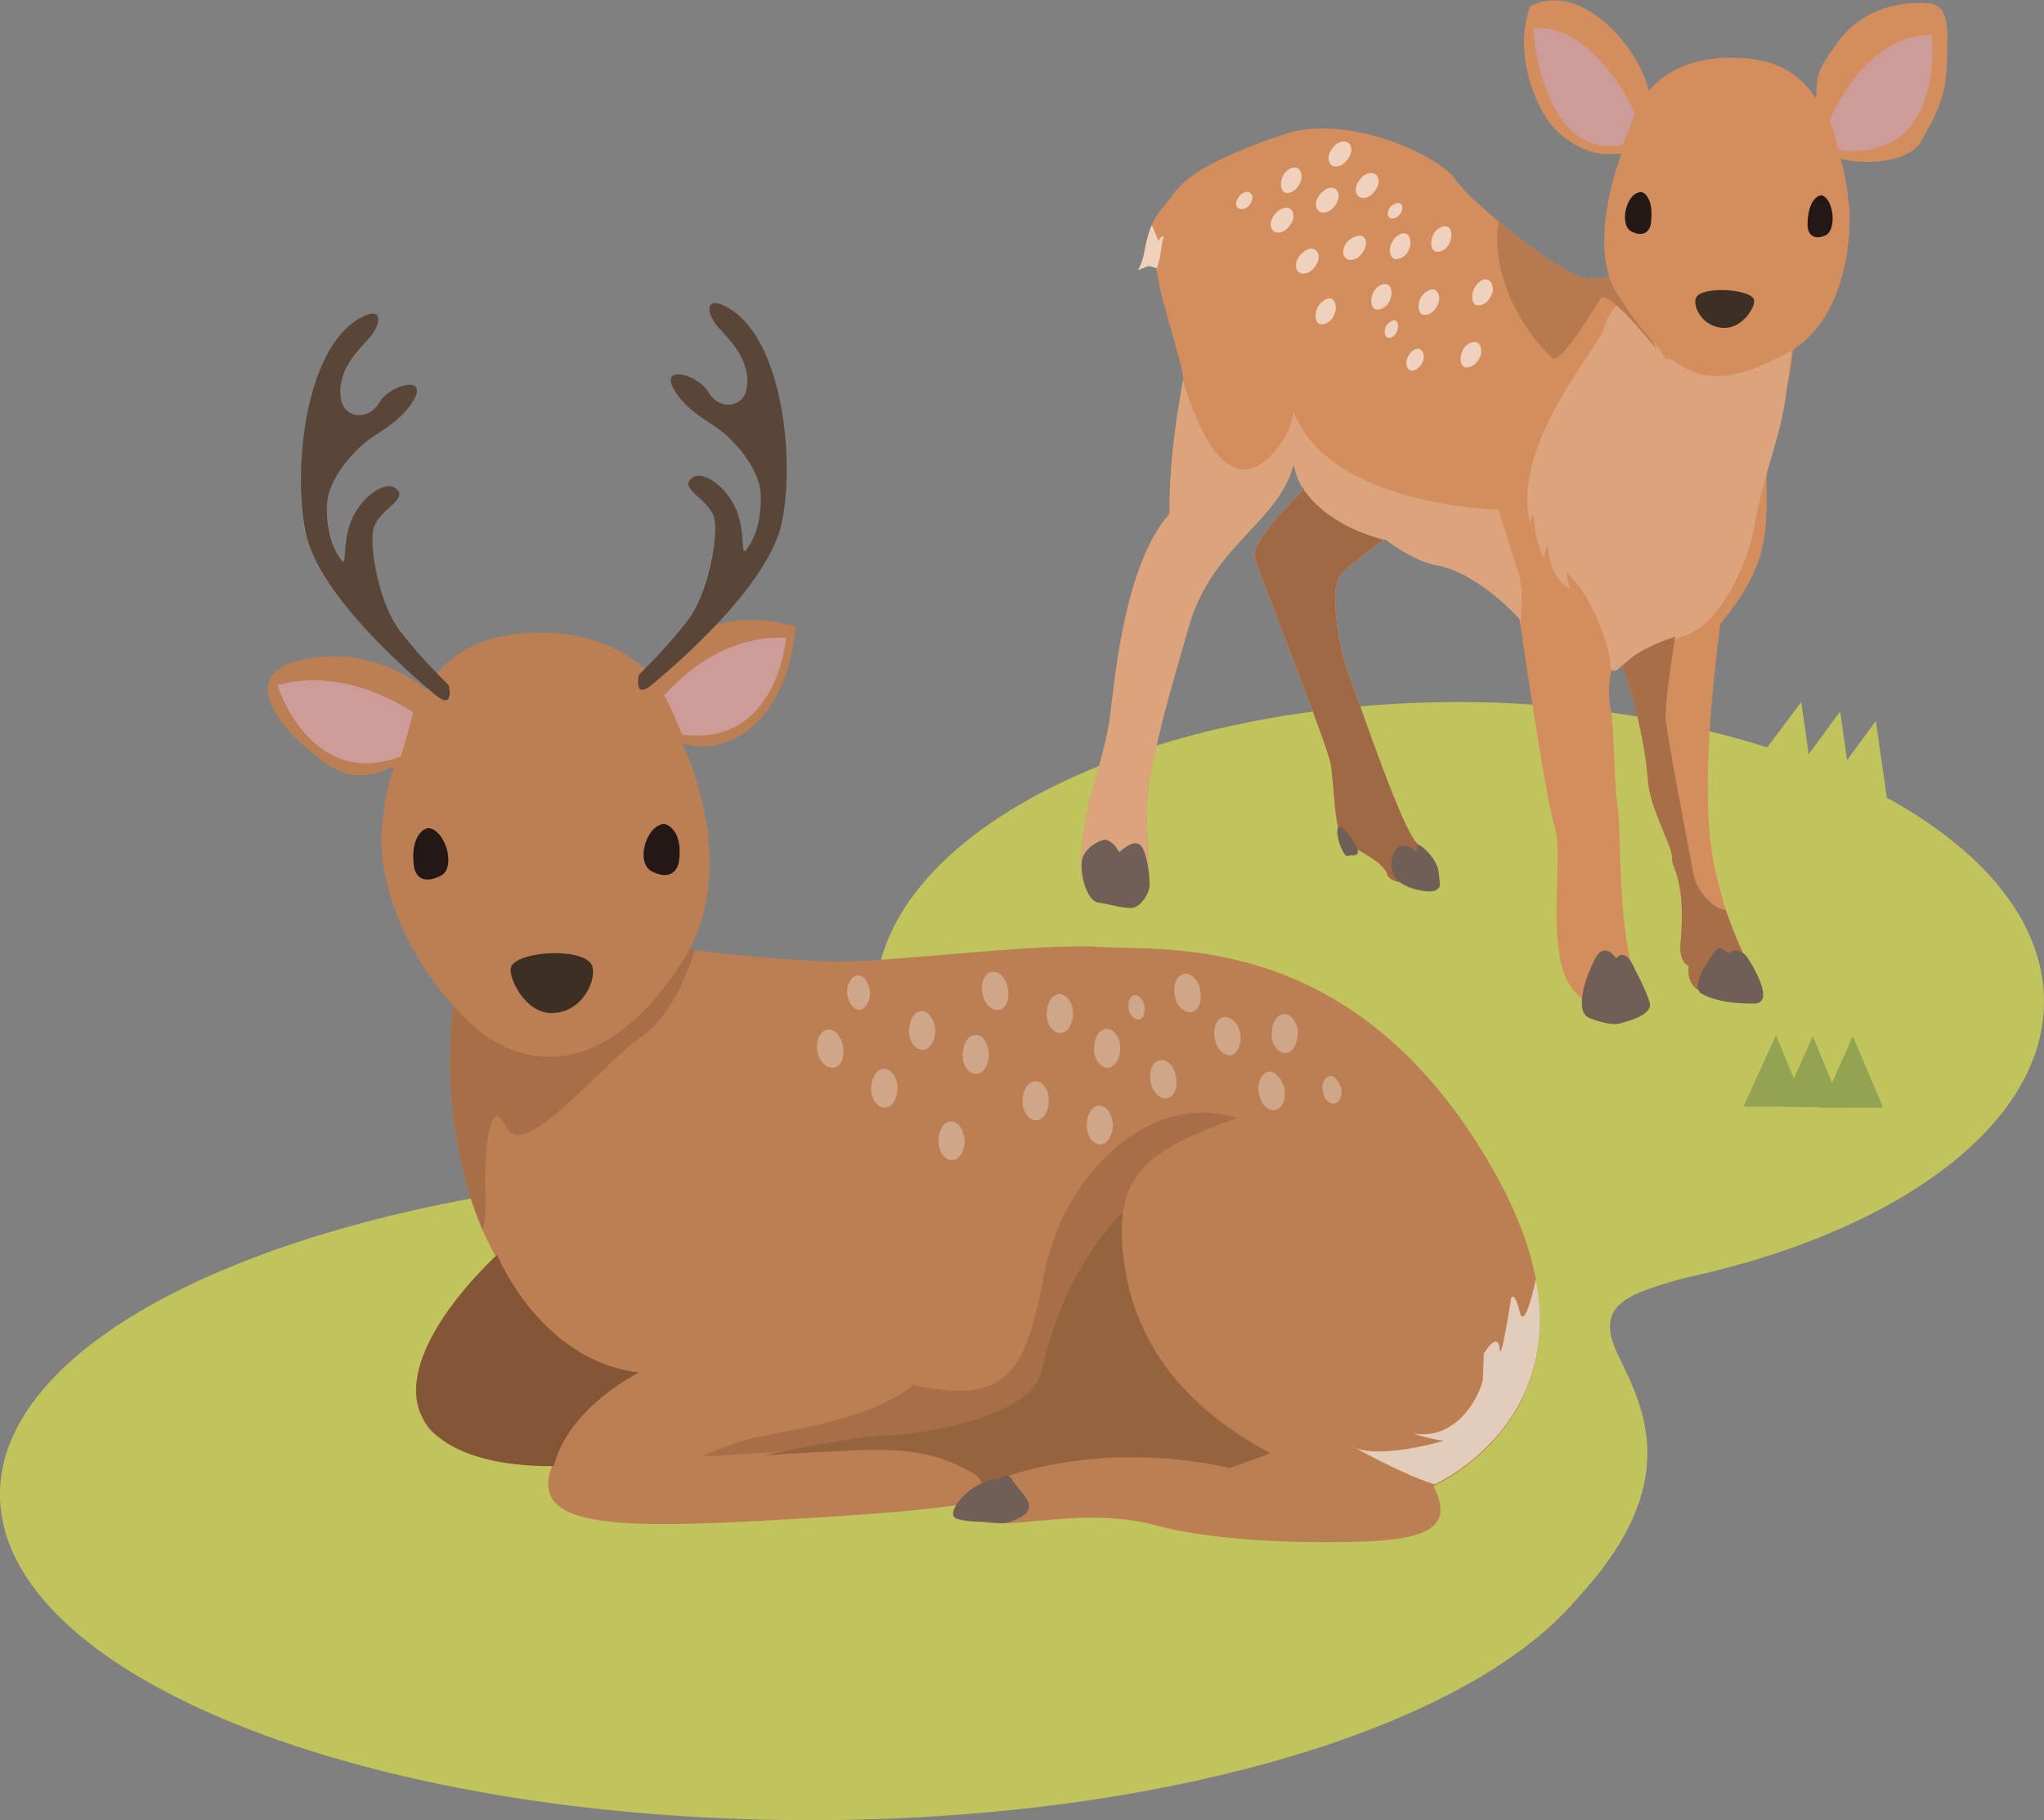 <?xml version="1.0" encoding="utf-8"?>
<!-- Generator: Adobe Illustrator 25.2.0, SVG Export Plug-In . SVG Version: 6.00 Build 0)  -->
<svg version="1.1" id="レイヤー_1" xmlns="http://www.w3.org/2000/svg" xmlns:xlink="http://www.w3.org/1999/xlink" x="0px"
	 y="0px" viewBox="0 0 194.5 173.2" style="enable-background:new 0 0 194.5 173.2;" xml:space="preserve">
<rect x="0" y="0" width="194.5" height="173.2" fill="#808080" stroke="none"/>
<style type="text/css">
	.st0{fill:#C1C45D;}
	.st1{fill:#92A352;}
	.st2{fill:#D48E5D;}
	.st3{opacity:0.6;fill:#FFFFFF;}
	.st4{fill:#DCA47D;}
	.st5{clip-path:url(#XMLID_2_);fill:#DCA47D;}
	.st6{clip-path:url(#XMLID_2_);fill:#9E6944;}
	.st7{opacity:0.6;clip-path:url(#XMLID_2_);fill:#FFFFFF;}
	.st8{clip-path:url(#XMLID_2_);fill:#A76F48;}
	.st9{clip-path:url(#XMLID_2_);fill:#B77A50;}
	.st10{fill:#705F57;}
	.st11{fill:#231815;}
	.st12{fill:#3E2F24;}
	.st13{fill:#CD9C98;}
	.st14{fill:#BC7F54;}
	.st15{fill:#A76F48;}
	.st16{fill:#845636;}
	.st17{clip-path:url(#XMLID_3_);fill:#A76F48;}
	.st18{clip-path:url(#XMLID_3_);fill:none;}
	.st19{clip-path:url(#XMLID_3_);}
	.st20{opacity:0.6;clip-path:url(#XMLID_4_);fill:#FFFFFF;}
	.st21{fill:#594638;}
	.st22{opacity:0.5;}
	.st23{fill:#96633F;}
</style>
<path id="XMLID_1634_" class="st0" d="M154.1,142.2c0,17.1-34.5,31-77,31c-42.6,0-77.1-13.9-77.1-31c0-17.1,34.5-31,77.1-31
	C119.6,111.2,154.1,125.1,154.1,142.2z"/>
<path id="XMLID_1633_" class="st0" d="M194.5,95.3c0,15.7-24.9,28.5-55.6,28.5c-30.7,0-55.6-12.7-55.6-28.5
	c0-15.7,24.9-28.5,55.6-28.5C169.6,66.9,194.5,79.6,194.5,95.3z"/>
<path id="XMLID_1632_" class="st0" d="M190.8,103.7c-20.1,23-42.1,14.4-36.8,25.3c2.4,5,6.8,12.8-5.6,24.8
	c-12.4,12.1-15.2-23.9-15.2-23.9v-16.3l23-4.1L190.8,103.7z"/>
<g>
	<polygon id="XMLID_1628_" class="st1" points="165.9,105.3 169,98.5 171.8,105.3 	"/>
	<polygon id="XMLID_1627_" class="st1" points="169.5,105.3 172.5,98.6 175.3,105.4 	"/>
	<polygon id="XMLID_1626_" class="st1" points="173.3,105.4 176.3,98.6 179.2,105.4 	"/>
</g>
<g>
	<polygon id="XMLID_1619_" class="st0" points="166.3,73.6 171.4,66.8 172.6,75.2 	"/>
	<polygon id="XMLID_1618_" class="st0" points="170.1,74.5 175.1,67.7 176.3,76.1 	"/>
	<polygon id="XMLID_1617_" class="st0" points="173.5,75.4 178.5,68.6 179.7,77 	"/>
</g>
<g>
	<path id="XMLID_1616_" class="st2" d="M161.7,28c-1,0.5-0.7,0-2.5-1.3c-1.8-1.3-6.4,0.1-8.6-0.3c-2.2-0.4-10.6-7.1-12.1-9.3
		c-1.4-2.2-10.2-6.4-16.4-4.3c-10,3.4-10,5.3-11.4,6.9c-1.5,1.6-1.7,3.9-1.9,4.7s-0.5,1.3-0.5,1.3l1-0.4l0.7,0.2
		c0,0,0.1,0.4,0.3,1.5c0.1,1.1,2.4,8.4,2.3,9c-0.1,0.7-1.4,7.1-1.3,12.9c-4.4,4.8-5.3,16.6-5.7,19.5c-0.4,2.9-2,7.6-2.3,9.6
		c-0.3,2-0.9,5.2,0.2,6.7l1.3,0l0.9,0l2.8,0.6c0,0,0.7-0.4,0.8-1c0.1-0.7,0-2.8-0.2-6.7c-0.2-3.9,2.8-13.7,4-17.9
		c2.2-7.8,8.5-9.9,10-15.5c0,0,0.4,1.9,1,2.3c-2.6,2.7-4.9,5.1-4.7,6.5c0.3,1.4,6.8,17.5,7.2,19.6c0.4,2.1,0.3,6.3,1.3,7.6
		c0,0,3.8,1.7,4.1,3c0.4,1.3,4.7,0.8,4.7,0.8s-0.4-2.6-1.8-3.7c-1.4-1.1-5.5-13.3-6.5-16c-1-2.6-2-8.4-0.8-9.6
		c1.1-1.3,4.2-3.4,4.2-3.4s2.6,2.1,5,2.5c4,0.8,7.8,5.1,7.8,5.1s2.4,16.8,3.3,19.6c0.9,2.8-0.5,9.2,0.8,13.7
		c0.8,2.9,2.9,3.1,3.1,4.3c0.3,1.2,5.4,0.3,4.5-1.6c-1.5-3-1.9-8-2-10.4c-0.2-2.4-0.1-6-0.4-8c-0.3-2-0.3-7-0.6-8.8
		c-0.4-1.9-0.2-4.8,0.9-4.9c0,0,2.1,5.5,2.6,11.3c0.1,2.7,2.4,6.5,2.3,7.5c-0.1,1,1.4,1.9,0.8,8.3c-0.1,1.8,0.8,2,0.8,2
		s-0.3,1.6,0.9,2.3c1.2,0.7,5.7,1.7,5.8,0.8c0.1-0.9-0.9-2.9-0.9-2.9s-1.9-3.9-2.6-6.6c-0.6-2.6-2.7-6.7-0.2-26.1
		c4-5,4.5-7.6,4.4-13c-0.1-5.3,2.8-8.7,2.6-16L161.7,28z"/>
	<path id="XMLID_1615_" class="st3" d="M135.2,28.3c-0.3,0.6-0.3,1.3,0.1,1.6c0.4,0.2,1.1-0.1,1.4-0.7c0.4-0.6,0.3-1.3-0.1-1.6
		C136.2,27.4,135.6,27.7,135.2,28.3z"/>
	<path id="XMLID_1614_" class="st3" d="M131.9,31c-0.2,0.4-0.2,0.9,0.1,1.1c0.3,0.2,0.7-0.1,0.9-0.5c0.2-0.4,0.2-0.9-0.1-1.1
		C132.6,30.4,132.2,30.6,131.9,31z"/>
	<path id="XMLID_1613_" class="st3" d="M128.2,23c-0.5,0.6-0.5,1.3-0.1,1.6c0.4,0.3,1.1,0.1,1.5-0.5c0.5-0.6,0.5-1.3,0.1-1.6
		C129.4,22.3,128.7,22.5,128.2,23z"/>
	<path id="XMLID_1612_" class="st3" d="M123.7,24.3c-0.5,0.6-0.5,1.3-0.1,1.6c0.4,0.3,1.1,0.1,1.5-0.5c0.5-0.6,0.5-1.3,0.1-1.6
		C124.8,23.5,124.2,23.7,123.7,24.3z"/>
	<path id="XMLID_1611_" class="st3" d="M130.7,27.8c-0.3,0.6-0.3,1.3,0.1,1.6c0.4,0.2,1.1-0.1,1.4-0.7c0.3-0.6,0.3-1.3-0.1-1.6
		C131.6,26.9,131,27.2,130.7,27.8z"/>
	<path id="XMLID_1610_" class="st3" d="M139.2,33.3c-0.3,0.6-0.3,1.3,0.1,1.6c0.4,0.2,1.1-0.1,1.4-0.7c0.4-0.6,0.3-1.3-0.1-1.6
		C140.2,32.4,139.5,32.7,139.2,33.3z"/>
	<path id="XMLID_1609_" class="st3" d="M144.3,27.6c-0.3,0.6-0.3,1.3,0.1,1.6c0.4,0.2,1.1-0.1,1.4-0.7c0.4-0.6,0.3-1.3-0.1-1.6
		C145.3,26.6,144.7,26.9,144.3,27.6z"/>
	<path id="XMLID_1608_" class="st3" d="M136.4,22.3c-0.3,0.6-0.3,1.3,0.1,1.6c0.4,0.2,1.1-0.1,1.4-0.7c0.3-0.6,0.3-1.3-0.1-1.6
		C137.4,21.4,136.7,21.7,136.4,22.3z"/>
	<path id="XMLID_1607_" class="st3" d="M129.4,17.1c-0.5,0.6-0.5,1.3-0.1,1.6c0.4,0.3,1.1,0.1,1.5-0.5c0.5-0.6,0.5-1.3,0.1-1.6
		C130.5,16.3,129.8,16.5,129.4,17.1z"/>
	<path id="XMLID_1606_" class="st3" d="M132.3,19.7c-0.3,0.4-0.3,0.8-0.1,1c0.2,0.2,0.7,0.1,1-0.3c0.3-0.4,0.3-0.8,0.1-1
		C133,19.2,132.6,19.4,132.3,19.7z"/>
	<path id="XMLID_1605_" class="st3" d="M126.8,14.1c-0.5,0.6-0.5,1.3-0.1,1.6c0.4,0.3,1.1,0.1,1.5-0.5c0.5-0.6,0.5-1.3,0.1-1.6
		C127.9,13.3,127.2,13.5,126.8,14.1z"/>
	<path id="XMLID_1604_" class="st3" d="M125.6,18.5c-0.5,0.6-0.5,1.3-0.1,1.6c0.4,0.3,1.1,0.1,1.5-0.5c0.5-0.6,0.5-1.3,0.1-1.6
		C126.7,17.7,126.1,17.9,125.6,18.5z"/>
	<path id="XMLID_1603_" class="st3" d="M117.9,18.7c-0.3,0.4-0.4,0.9-0.1,1.1c0.3,0.2,0.8,0.1,1.1-0.3c0.3-0.4,0.4-0.9,0.1-1.1
		C118.7,18.1,118.2,18.3,117.9,18.7z"/>
	<path id="XMLID_1602_" class="st3" d="M121.3,20.4c-0.5,0.6-0.5,1.3-0.1,1.6c0.4,0.3,1.1,0.1,1.5-0.5c0.5-0.6,0.5-1.3,0.1-1.6
		C122.5,19.6,121.8,19.8,121.3,20.4z"/>
	<path id="XMLID_1601_" class="st3" d="M132.5,23c-0.4,0.6-0.3,1.3,0.1,1.6c0.4,0.2,1.1-0.1,1.4-0.7c0.3-0.6,0.3-1.3-0.1-1.6
		C133.5,22,132.8,22.4,132.5,23z"/>
	<path id="XMLID_1600_" class="st3" d="M125.4,29.2c-0.3,0.6-0.3,1.3,0.1,1.6c0.4,0.2,1.1-0.1,1.4-0.7c0.3-0.6,0.3-1.3-0.1-1.6
		C126.4,28.2,125.8,28.6,125.4,29.2z"/>
	<path id="XMLID_1599_" class="st3" d="M122.1,16.7c-0.3,0.6-0.3,1.3,0.1,1.6c0.4,0.2,1.1-0.1,1.4-0.7c0.4-0.6,0.3-1.3-0.1-1.6
		C123.1,15.8,122.4,16.1,122.1,16.7z"/>
	<path id="XMLID_1598_" class="st3" d="M140.3,27.4c-0.3,0.6-0.3,1.3,0.1,1.6c0.4,0.2,1.1-0.1,1.4-0.7c0.4-0.6,0.3-1.3-0.1-1.6
		C141.3,26.4,140.7,26.7,140.3,27.4z"/>
	<path id="XMLID_1597_" class="st3" d="M134,33.9c-0.3,0.5-0.2,1.1,0.1,1.3c0.4,0.2,0.9-0.1,1.2-0.6c0.3-0.5,0.2-1.1-0.1-1.3
		C134.9,33,134.3,33.3,134,33.9z"/>
	<path id="XMLID_1596_" class="st4" d="M154.9,27.8c0,0-1.8,1.7-2.3,3.5c-0.5,1.8-9.6,12-6.7,19.3c0,0-0.5-0.9,0-1.7
		c0,0,0.2,3.4,1.3,4.6c0,0-0.6-0.6,0.1-1.6c0,0,0,3.6,2.6,4.3c0,0-0.7,0.3-0.8-1.7c0,0,1.3,1,2.5,3.6c1.3,2.6,1.7,4.8,1.6,5.2
		c0,0,0.1,1.4,1.4-0.3l0.7,1.4c0,0,2.2-3,5.2-4c3-1,5.9-6.7,6.5-10.6c0.6-3.9,2.4-8.2,2.9-11.9c0.5-3.6,0.7-5.7,0.7-5.7l-5.1,1.5
		l-7,0.5L154.9,27.8z"/>
	<g id="XMLID_1589_">
		<defs>
			<path id="XMLID_1590_" d="M161.7,28c-1,0.5-0.7,0-2.5-1.3c-1.8-1.3-6.4,0.1-8.6-0.3c-2.2-0.4-10.6-7.1-12.1-9.3
				c-1.4-2.2-10.2-6.4-16.4-4.3c-10,3.4-10,5.3-11.4,6.9c-1.5,1.6-1.7,3.9-1.9,4.7s-0.5,1.3-0.5,1.3l1-0.4l0.7,0.2
				c0,0,0.1,0.4,0.3,1.5c0.1,1.1,2.4,8.4,2.3,9c-0.1,0.7-1.4,7.1-1.3,12.9c-4.4,4.8-5.3,16.6-5.7,19.5c-0.4,2.9-2,7.6-2.3,9.6
				c-0.3,2-0.9,5.2,0.2,6.7l1.3,0l0.9,0l2.8,0.6c0,0,0.7-0.4,0.8-1c0.1-0.7,0-2.8-0.2-6.7c-0.2-3.9,2.8-13.7,4-17.9
				c2.2-7.8,8.5-9.9,10-15.5c0,0,0.4,1.9,1,2.3c-2.6,2.7-4.9,5.1-4.7,6.5c0.3,1.4,6.8,17.5,7.2,19.6c0.4,2.1,0.3,6.3,1.3,7.6
				c0,0,3.8,1.7,4.1,3c0.4,1.3,4.7,0.8,4.7,0.8s-0.4-2.6-1.8-3.7c-1.4-1.1-5.5-13.3-6.5-16c-1-2.6-2-8.4-0.8-9.6
				c1.1-1.3,4.2-3.4,4.2-3.4s2.6,2.1,5,2.5c4,0.8,7.8,5.1,7.8,5.1s2.4,16.8,3.3,19.6c0.9,2.8-0.6,9.2,0.8,13.7
				c1.1,3.5,2.9,3.1,3.1,4.3c0.3,1.2,2.3,2.5,2.7,2.4l1.1-1.1c0,0,1.5,0.9,1.8,0.1c0.3-0.8-0.2-1.1-1.1-3c-1.5-3-1.9-8-2-10.4
				c-0.2-2.4-0.1-6-0.4-8c-0.3-2-0.3-7-0.6-8.8c-0.4-1.9-0.2-4.8,0.9-4.9c0,0,2.1,5.5,2.6,11.3c0.1,2.7,2.4,6.5,2.3,7.5
				c-0.1,1,1.4,1.9,0.8,8.3c-0.1,1.8,0.8,2,0.8,2s-0.3,1.6,0.9,2.3c1.2,0.7,5.7,1.7,5.8,0.8c0.1-0.9-0.9-2.9-0.9-2.9
				s-1.9-3.9-2.6-6.6c-0.6-2.6-2.7-6.7-0.2-26.1c4-5,4.5-7.6,4.4-13c-0.1-5.3,2.8-8.7,2.6-16L161.7,28z"/>
		</defs>
		<clipPath id="XMLID_2_">
			<use xlink:href="#XMLID_1590_"  style="overflow:visible;"/>
		</clipPath>
		<path id="XMLID_1595_" class="st5" d="M144.6,60c0,0,0.5-3.7-0.1-5.5c-0.6-1.7-1.9-6-1.9-6s-16-0.3-19.5-9.3c0,0-0.3,1.7-0.9,2.5
			c-0.6,0.9-5.5,9.1-9.9-6.4l-1.7,12.6c0,0-6.2,13.5-5.7,21.6c-1.2,3.1-2.6,15.2-2.6,15.2l5.4,2.6h14l16.1-1.6l5-19.5L144.6,60z"/>
		<path id="XMLID_1594_" class="st6" d="M123.6,45.8c0,0,1.6,3.9,8.2,5.6l-1.2,4.3c0,0,0,7.5,0,8c0,0.5,3.4,12.4,3.4,12.4l4,8
			l-1.6,1.7l-6.7-1.9l-5.2-3.2l0.1-8.4l-4.6-11.6l-2.6-7.6L123.6,45.8z"/>
		<path id="XMLID_1593_" class="st7" d="M109.6,21.4c0.4,1,0.6,1.4,0.6,1.5c-0.1,0.2,0.6-0.9,0.5-0.2c-0.2,0.6-0.3,1.7-0.3,1.7
			l-0.3,1.1l-1.3,0.7l-1.3,0.5l0.6-1.5L109.6,21.4z"/>
		<path id="XMLID_1592_" class="st8" d="M154.2,63.7c1.1-1.9,5.2-3.1,5.2-3.1s-1,6.2-0.9,7.8c0.1,1.6,2.3,12.9,2.7,15
			c0.5,2.2,3.4,4.2,3.4,2.6c0-1.6,3.3,4.9,3.5,5.7c0.2,0.8,0.6,4.6,0.1,4.8c-0.5,0.2-9.1-1.7-9.1-1.7l-2.1-8.4L154.2,63.7z"/>
		<path id="XMLID_1591_" class="st9" d="M157.7,33.3c0,0-4.7-5.9-5.4-4.9c-0.6,1-3.7,6.1-4.5,5.7c-0.7-0.4-7-6.9-4.9-14.5
			c0,0,5.6,5.1,8.1,4.9c2.5-0.3,2.9,1.9,2.9,1.9L157.7,33.3z"/>
	</g>
	<path id="XMLID_1588_" class="st10" d="M106.5,81.1c-0.3-0.6-0.8-1.1-1.3-1.2c-0.5,0-1.9,0.7-2.2,1.8c-0.3,1.1,0.3,4.1,1.6,4.2
		c0.8,0.1,2,0.5,3,0.5c1,0,1.8-1.5,1.8-2.2c0-0.7-0.2-3.1-0.9-3.8C107.8,79.8,106.5,81.1,106.5,81.1z"/>
	<path id="XMLID_1587_" class="st10" d="M134.9,81.1c0,0-0.3-0.8,0.1-0.7c0.3,0,1.8,1.4,1.9,2.6c0.1,1.1,0.2,1.3,0,1.5
		c-0.2,0.2-0.4,0.4-1.3,0.3c-0.8-0.1-2.7-0.5-3.1-1.8c-0.3-1.3,0.2-2.4,0.8-2.5C134,80.3,134.9,81.1,134.9,81.1z"/>
	<path id="XMLID_1586_" class="st10" d="M129.2,80.9c-0.2-0.7-1.4-2.4-1.8-2.2c-0.4,0.2,0.1,2,0.5,2.5c0.3,0.5,0.5,0.1,0.8,0.2
		C129,81.4,129.3,81.3,129.2,80.9z"/>
	<path id="XMLID_1585_" class="st10" d="M166.2,91c-0.3-0.4-1.2-0.8-1.5-0.4c-0.3,0.4-0.9-0.9-1.5-0.1c-0.6,0.8-2.5,3.5-1.2,4.1
		c1.3,0.7,3.1,0.9,4.7,0.9C169.4,95.7,166.2,91,166.2,91z"/>
	<path id="XMLID_1584_" class="st10" d="M155.6,92.3c-0.4-1-1.1-2-1.8-1.1c0,0-1.1-1.7-2,0c-0.9,1.7-2.1,5.1-0.5,5.7
		c1.6,0.6,2.4,0.6,2.8,0.5c0.3-0.1,3.1-0.7,2.9-1.9C156.7,94.3,155.6,92.3,155.6,92.3z"/>
	<g id="XMLID_1577_">
		<path id="XMLID_1583_" class="st2" d="M154.3,14.6c-0.5,0-3,0.7-6-2c-2-1.7-4.4-7.4-2.7-12c5.1-2.6,10.6,4.4,11.3,8.1
			c0.9-1.3,3.5-3.2,7.6-3.2c4.4-0.1,6.8,1.5,8.3,3.9c0.1-2.5,0.2-2.7,1.8-5c2.8-4.2,7.3-4.2,8.8-4.1c1.5,0.1,2,1.1,1.9,4.3
			c-0.1,3.2,0,4.7-2.6,9c-0.9,1.5-4.4,2.3-7.6,1.5c0.4,0.9,0.8,3.5,0.9,5.1c0.1,2.4-0.3,10.8-6.5,13.7c-6.1,3-9.6,3.3-15.4-5.6
			C152.6,26.3,151.7,21.9,154.3,14.6z"/>
		<path id="XMLID_1582_" class="st11" d="M157.1,21.2c-0.1,0.9-0.8,1.4-1.9,0.8c-1.1-0.6-0.5-3.5,0.8-3.7
			C156.4,18.1,157.4,18.9,157.1,21.2z"/>
		<path id="XMLID_1581_" class="st11" d="M172,21.4c0,0.9,0.6,1.5,1.7,1c1.1-0.5,0.8-3.4-0.3-3.8C173,18.5,172,19.1,172,21.4z"/>
		<path id="XMLID_1580_" class="st12" d="M166.9,28.5c-0.3-1-4.9-1.3-5.5-0.2c-0.4,0.8,0.6,2.9,2.7,2.9
			C165.9,31.2,167.1,29.1,166.9,28.5z"/>
		<path id="XMLID_1579_" class="st13" d="M155.6,10.8c0,0-3.8-8.6-9.7-8.1c0,0,0.7,12.5,8.5,11.1C154.4,13.8,155.2,11.8,155.6,10.8z
			"/>
		<path id="XMLID_1578_" class="st13" d="M174.1,11.4c0,0,3.3-8.1,9.7-8.1c0,0,1.5,12.1-8.8,11C175,14.4,174.5,12.4,174.1,11.4z"/>
	</g>
</g>
<g id="XMLID_1535_">
	<path id="XMLID_1576_" class="st14" d="M60.4,85.9c2.1,2.7,2.8,3.8,4.7,4.3c2,0.5,9.2,1.1,13.8,1.3c4.6,0.2,19.8-1.8,25.7-1.4
		c6.7,0.4,24.4-1.5,37.3,20.9c13,22.4-5.5,30.4-5.5,30.4c2,3.9-0.5,5.1-7,5.3c-6.6,0.2-14.3-0.2-19.2-1.5
		c-4.9-1.4-10.5-0.5-11.2-0.5c-0.7,0-5.3,0.7-6.3-0.2c-1-0.9,0-1.6,0-1.6s-2.4,0.9-21.9,1.9c-15.8,0.8-21.1-0.3-17.6-6.8
		c0,0-14.3,2-13.1-5.1c1.3-7.2,7.1-13.3,7.1-13.3s-7.1-11.3-3.2-29.1L60.4,85.9z"/>
	<path id="XMLID_1575_" class="st15" d="M117.7,106.4c-9.5,3.4-12.4,5.8-10.3,16.1c2.1,10.3,13.4,15.7,13.4,15.7l-3.9,1.4
		c0,0-4.1-1.1-8.6-1.1c-4.6,0-14.1,1.1-15.6,3.7c-0.5,0.8-2.7,1.6-16.2,2.2c0,0,16.6-0.6,17.2-2.3c0.6-1.8-4.6-4.8-13.4-4.3
		c-3.9,0.2-13.5,0.8-13.5,0.8s3-1.5,6.5-2.1c3.5-0.7,10.1-1.8,13.6-4.7c8.4,1.7,10.6-0.4,12.4-10.3
		C101.1,111.6,109.6,103.7,117.7,106.4z"/>
	<path id="XMLID_1574_" class="st16" d="M47.3,119.4c0,0,4.1,10.1,13.5,11.2c0,0-6.7,3.3-8.1,8.9c0,0-11.1,0.5-12.9-5.6
		C38.1,127.7,47.3,119.4,47.3,119.4z"/>
	<g id="XMLID_1567_">
		<defs>
			<path id="XMLID_1568_" d="M60.4,85.9c2.1,2.7,2.8,3.8,4.7,4.3c2,0.5,9.2,1.1,13.8,1.3c4.6,0.2,20-2.6,25.7-1.4
				c5.7,1.2,24.4-1.5,37.3,20.9c13,22.4-5.5,30.4-5.5,30.4c2,3.9-0.5,5.1-7,5.3c-6.6,0.2-14.3-0.2-19.2-1.5
				c-4.9-1.4-10.5-0.5-11.2-0.5c-0.7,0-5.3,0.7-6.3-0.2c-1-0.9,0.3-2.4,0.3-2.4s-2.7,1.7-22.2,2.7c-15.8,0.8-21.1-0.3-17.6-6.8
				c0,0-14.3,2-13.1-5.1c1.3-7.2,7.1-13.3,7.1-13.3s-7.1-11.3-3.2-29.1L60.4,85.9z"/>
		</defs>
		<clipPath id="XMLID_3_">
			<use xlink:href="#XMLID_1568_"  style="overflow:visible;"/>
		</clipPath>
		<path id="XMLID_1573_" class="st17" d="M66.4,89.5c0,0-1.7,6.7-5.4,9.2c-3.7,2.5-11.1,11.9-12.8,8.6c-1.6-3.4-2.2,2.2-2,6.6
			c0.2,4.4-1.5,5-1.5,5s-6.2-20.3-1.1-24.9l19-3L66.4,89.5z"/>
		<path id="XMLID_1572_" class="st18" d="M60.4,85.9c2.1,2.7,2.8,3.8,4.7,4.3c2,0.5,8.5-0.9,13.1-0.7c4.6,0.2,20.7-0.7,26.4,0.5
			c5.7,1.2,24.4-1.5,37.3,20.9c13,22.4-5.5,30.4-5.5,30.4c2,3.9,1.2,6-5.3,6.2c-6.6,0.2-16-1-20.9-2.4c-4.9-1.4-10.5-0.5-11.2-0.5
			c-0.7,0-5.3,0.7-6.3-0.2c-1-0.9,0.3-2.4,0.3-2.4s-2.7,1.7-22.2,2.7c-15.8,0.8-21.1-0.3-17.6-6.8c0,0-14.3,2-13.1-5.1
			c1.3-7.2,7.1-13.3,7.1-13.3s-7.1-11.3-3.2-29.1L60.4,85.9z"/>
		<g id="XMLID_1569_" class="st19">
			<defs>
				<path id="XMLID_1570_" d="M60.4,85.9c2.1,2.7,2.8,3.8,4.7,4.3c2,0.5,8.5-0.9,13.1-0.7c4.6,0.2,20.7-0.7,26.4,0.5
					c5.7,1.2,24.4-1.5,37.3,20.9c13,22.4-5.5,30.4-5.5,30.4c2,3.9,1.2,6-5.3,6.2c-6.6,0.2-16-1-20.9-2.4c-4.9-1.4-10.5-0.5-11.2-0.5
					c-0.7,0-5.3,0.7-6.3-0.2c-1-0.9,0.3-2.4,0.3-2.4s-2.7,1.7-22.2,2.7c-15.8,0.8-21.1-0.3-17.6-6.8c0,0-14.3,2-13.1-5.1
					c1.3-7.2,7.1-13.3,7.1-13.3s-7.1-11.3-3.2-29.1L60.4,85.9z"/>
			</defs>
			<clipPath id="XMLID_4_">
				<use xlink:href="#XMLID_1570_"  style="overflow:visible;"/>
			</clipPath>
			<path id="XMLID_1571_" class="st20" d="M141.1,131.3c-0.4,1.8-2.6,5.8-6.6,5.1c0,0,1.3,0.5,2.9,0.7c0,0-6.4,1.9-8.8,0.5
				c-2.4-1.4,6.6,3.9,9.3,3.9c2.7,0,8.9-8.6,8.9-8.6s1.3-8.3-0.6-11.4c0,0-1.1,5.4-1.6,3.3c-0.5-2-0.8-1.3-0.8-1.3s-1,6.5-1.1,4.8
				c-0.2-1.7-1.5,0.5-1.5,0.5L141.1,131.3z"/>
		</g>
	</g>
	<g id="XMLID_1557_">
		<g id="XMLID_1560_">
			<path id="XMLID_1566_" class="st14" d="M65.8,72.8c3.5,10.1,0.9,16-1,18.9c-8,12.2-16.1,9.4-20,5.7c-6.7-6.4-8.4-13.6-8.5-16.8
				c-0.1-4,1.2-7.7,1.2-7.7c-3.7,1.8-5.7,0.6-8.2-1.6c-2.5-2.1-7.1-7.3-0.2-8.6c6.9-1.3,11.4,2.9,11.4,2.9c2-3.3,5.3-5.5,11.4-5.4
				c5.5,0.1,9.1,2.7,10.3,4.4c0,0,3.1-7.8,13.5-5c0,0-0.3,7.5-5.3,10.4c-3.1,1.8-5.5,0.7-5.5,0.7L65.8,72.8z"/>
			<path id="XMLID_1565_" class="st11" d="M64.6,82c-0.2,1.1-1.1,1.7-2.6,0.9c-1.5-0.8-0.6-4.2,1.1-4.5C63.7,78.4,65,79.3,64.6,82z"
				/>
			<path id="XMLID_1564_" class="st11" d="M39.4,82.5c0.2,1.1,1.1,1.6,2.6,0.8c1.4-0.8,0.4-4.3-1.2-4.5C40.2,78.8,39,79.8,39.4,82.5
				z"/>
			<path id="XMLID_1563_" class="st12" d="M48.6,92.1c0.4-1.6,6.8-2,7.7-0.3c0.6,1.2-0.8,4.6-3.8,4.6C49.9,96.4,48.4,93,48.6,92.1z"
				/>
			<path id="XMLID_1562_" class="st13" d="M63.2,66.2c0,0,4.7-5.9,11.6-5.5c0,0-0.8,10.4-9.9,9.2C64.9,69.9,63.7,66.9,63.2,66.2z"/>
			<path id="XMLID_1561_" class="st13" d="M39.3,67.8c0,0-6.2-4.5-12.9-2.6c0,0,3.1,10,11.7,6.8C38.2,72,39.1,68.7,39.3,67.8z"/>
		</g>
		<path id="XMLID_1559_" class="st21" d="M62.1,65.1c1.3-1.1,11-9.1,12.3-15.4c1.3-6.2,0-18.3-5.7-20.7c-1.7-0.7-1.4,1-0.3,2.2
			c1.1,1.2,2.9,3,2.7,5.4c-0.1,2.3-2.7,2.5-3.7,0.7c-1-1.7-4.6-2.6-3.3-0.3c1.3,2.3,3.7,3.2,5,4.4c1.3,1.2,3.3,3.5,3.3,5.9
			c0,2.5-0.6,3.9-1.3,4.9c-0.7,1-0.1-1.3-1-3.6c-0.9-2.3-3.4-4.1-4.4-3c-1,1,2,2,2.3,3.9c0.3,1.9-0.6,7-2.6,9.6
			c-2,2.6-4.6,5.1-4.6,5.1S60.2,66.7,62.1,65.1z"/>
		<path id="XMLID_1558_" class="st21" d="M41.4,66.1c-1.3-1.1-11-9.1-12.3-15.4c-1.3-6.2,0-18.3,5.7-20.7c1.7-0.7,1.4,1,0.3,2.2
			c-1.1,1.2-2.9,3-2.7,5.4c0.1,2.3,2.7,2.5,3.7,0.7c1-1.7,4.6-2.6,3.3-0.3c-1.3,2.3-3.7,3.2-5,4.4c-1.3,1.2-3.3,3.5-3.3,5.9
			c0,2.5,0.6,3.9,1.3,4.9c0.7,1,0.1-1.3,1-3.6c0.9-2.3,3.4-4.1,4.4-3c1,1-2,2-2.3,3.9c-0.3,1.9,0.6,7,2.6,9.6c2,2.6,4.6,5.1,4.6,5.1
			S43.3,67.7,41.4,66.1z"/>
	</g>
	<g id="XMLID_1538_" class="st22">
		<path id="XMLID_1556_" class="st3" d="M99.8,104.7c0,1-0.5,1.9-1.2,1.9c-0.7,0-1.3-0.8-1.3-1.8c0-1,0.5-1.9,1.2-1.9
			C99.2,102.8,99.8,103.7,99.8,104.7z"/>
		<path id="XMLID_1555_" class="st3" d="M111.9,102.4c0.2,1-0.1,1.9-0.8,2.1c-0.7,0.1-1.4-0.5-1.6-1.5c-0.2-1,0.1-1.9,0.8-2.1
			C111,100.7,111.7,101.4,111.9,102.4z"/>
		<path id="XMLID_1554_" class="st3" d="M80.2,99.5c0.2,1-0.1,1.9-0.8,2.1c-0.7,0.1-1.4-0.5-1.6-1.5c-0.2-1,0.2-1.9,0.8-2.1
			C79.3,97.8,80,98.5,80.2,99.5z"/>
		<path id="XMLID_1553_" class="st3" d="M105.9,107c0,1-0.5,1.9-1.2,1.9c-0.7,0-1.3-0.8-1.3-1.8c0-1,0.5-1.9,1.2-1.9
			C105.3,105.2,105.8,106,105.9,107z"/>
		<path id="XMLID_1552_" class="st3" d="M91.8,108.5c0,1-0.5,1.9-1.2,1.9c-0.7,0-1.3-0.8-1.3-1.8c0-1,0.5-1.9,1.2-1.9
			C91.2,106.7,91.7,107.5,91.8,108.5z"/>
		<path id="XMLID_1551_" class="st3" d="M89,98c0,1-0.5,1.9-1.2,1.9c-0.7,0-1.3-0.8-1.3-1.8c0-1,0.5-1.9,1.2-1.9
			C88.3,96.2,88.9,97,89,98z"/>
		<path id="XMLID_1550_" class="st3" d="M102.1,96.4c0,1-0.5,1.9-1.2,1.9c-0.7,0-1.3-0.8-1.3-1.8c0-1,0.5-1.9,1.2-1.9
			C101.5,94.6,102.1,95.4,102.1,96.4z"/>
		<path id="XMLID_1549_" class="st3" d="M82.8,94.4c0,0.9-0.4,1.6-1,1.7c-0.6,0-1.1-0.7-1.2-1.6c0-0.9,0.4-1.6,1-1.7
			C82.2,92.8,82.7,93.5,82.8,94.4z"/>
		<path id="XMLID_1548_" class="st3" d="M114.2,94.2c0.2,1-0.1,1.9-0.8,2.1c-0.7,0.1-1.4-0.5-1.6-1.5c-0.2-1,0.1-1.9,0.8-2.1
			C113.3,92.5,114,93.2,114.2,94.2z"/>
		<path id="XMLID_1547_" class="st3" d="M108.9,95.7c0.1,0.6-0.1,1.3-0.5,1.3c-0.4,0.1-0.9-0.4-1-1c-0.1-0.6,0.1-1.2,0.5-1.3
			C108.3,94.6,108.7,95,108.9,95.7z"/>
		<path id="XMLID_1546_" class="st3" d="M95.9,94c0.2,1-0.1,1.9-0.8,2.1c-0.7,0.1-1.4-0.5-1.6-1.5c-0.2-1,0.1-1.9,0.8-2.1
			C95,92.3,95.7,93,95.9,94z"/>
		<path id="XMLID_1545_" class="st3" d="M118,98.3c0.2,1-0.2,1.9-0.8,2.1c-0.7,0.1-1.4-0.5-1.6-1.5c-0.2-1,0.1-1.9,0.8-2.1
			C117.1,96.7,117.8,97.3,118,98.3z"/>
		<path id="XMLID_1544_" class="st3" d="M127.6,103.5c0.2,0.7-0.1,1.4-0.6,1.5c-0.5,0.1-1-0.4-1.1-1.1c-0.2-0.7,0.1-1.4,0.6-1.5
			C126.9,102.3,127.4,102.8,127.6,103.5z"/>
		<path id="XMLID_1543_" class="st3" d="M122.2,103.5c0.2,1-0.1,1.9-0.8,2.1c-0.7,0.2-1.4-0.5-1.6-1.5c-0.2-1,0.2-1.9,0.8-2.1
			C121.2,101.8,121.9,102.5,122.2,103.5z"/>
		<path id="XMLID_1542_" class="st3" d="M106.6,99.7c0,1-0.5,1.9-1.2,1.9c-0.7,0-1.3-0.8-1.3-1.8c0-1,0.5-1.9,1.2-1.9
			C106,97.9,106.6,98.7,106.6,99.7z"/>
		<path id="XMLID_1541_" class="st3" d="M123.5,98.3c0,1-0.5,1.9-1.2,1.9c-0.7,0-1.3-0.8-1.3-1.8c0-1,0.5-1.9,1.2-1.9
			C122.9,96.5,123.5,97.3,123.5,98.3z"/>
		<path id="XMLID_1540_" class="st3" d="M94.1,100.3c0,1-0.5,1.9-1.2,1.9c-0.7,0-1.3-0.8-1.3-1.8c0-1,0.5-1.9,1.2-1.9
			C93.5,98.4,94,99.2,94.1,100.3z"/>
		<path id="XMLID_1539_" class="st3" d="M85.4,103.5c0,1-0.5,1.9-1.2,1.9c-0.7,0-1.3-0.8-1.3-1.8c0-1,0.5-1.9,1.2-1.9
			C84.8,101.7,85.4,102.5,85.4,103.5z"/>
	</g>
	<path id="XMLID_1537_" class="st23" d="M106.8,115.4c-0.2,2.5-0.9,15.2,14.1,22.9l-3.9,1.4c0,0-11.1-3-22.4,1.2c-2.1,2-2.1,2-2.1,2
		l-0.2,0.4c0,0,2.3-2.1,0.3-3.1c-2-1.1-4.3-2.5-11.1-2.2c-6.7,0.3-8.8,0.5-8.8,0.5s8-1.8,11.5-1.9c3.5-0.1,13.9-1.7,14.9-6.1
		C101.3,120.4,106.8,115.4,106.8,115.4z"/>
	<path id="XMLID_1536_" class="st10" d="M96.5,141.1c-0.3-0.5-0.5-1-1.3-0.5c-0.8,0.5,0.1-0.3-1.7,0.5c-1.9,0.8-3.5,3-2.5,3.4
		c1,0.3,1.7,0.3,2.9,0.3c1.2,0.1,1.5,0.3,2.5-0.1c1-0.4,1.6-0.7,1.5-1.6C97.9,142.7,96.5,141.1,96.5,141.1z"/>
</g>
</svg>
